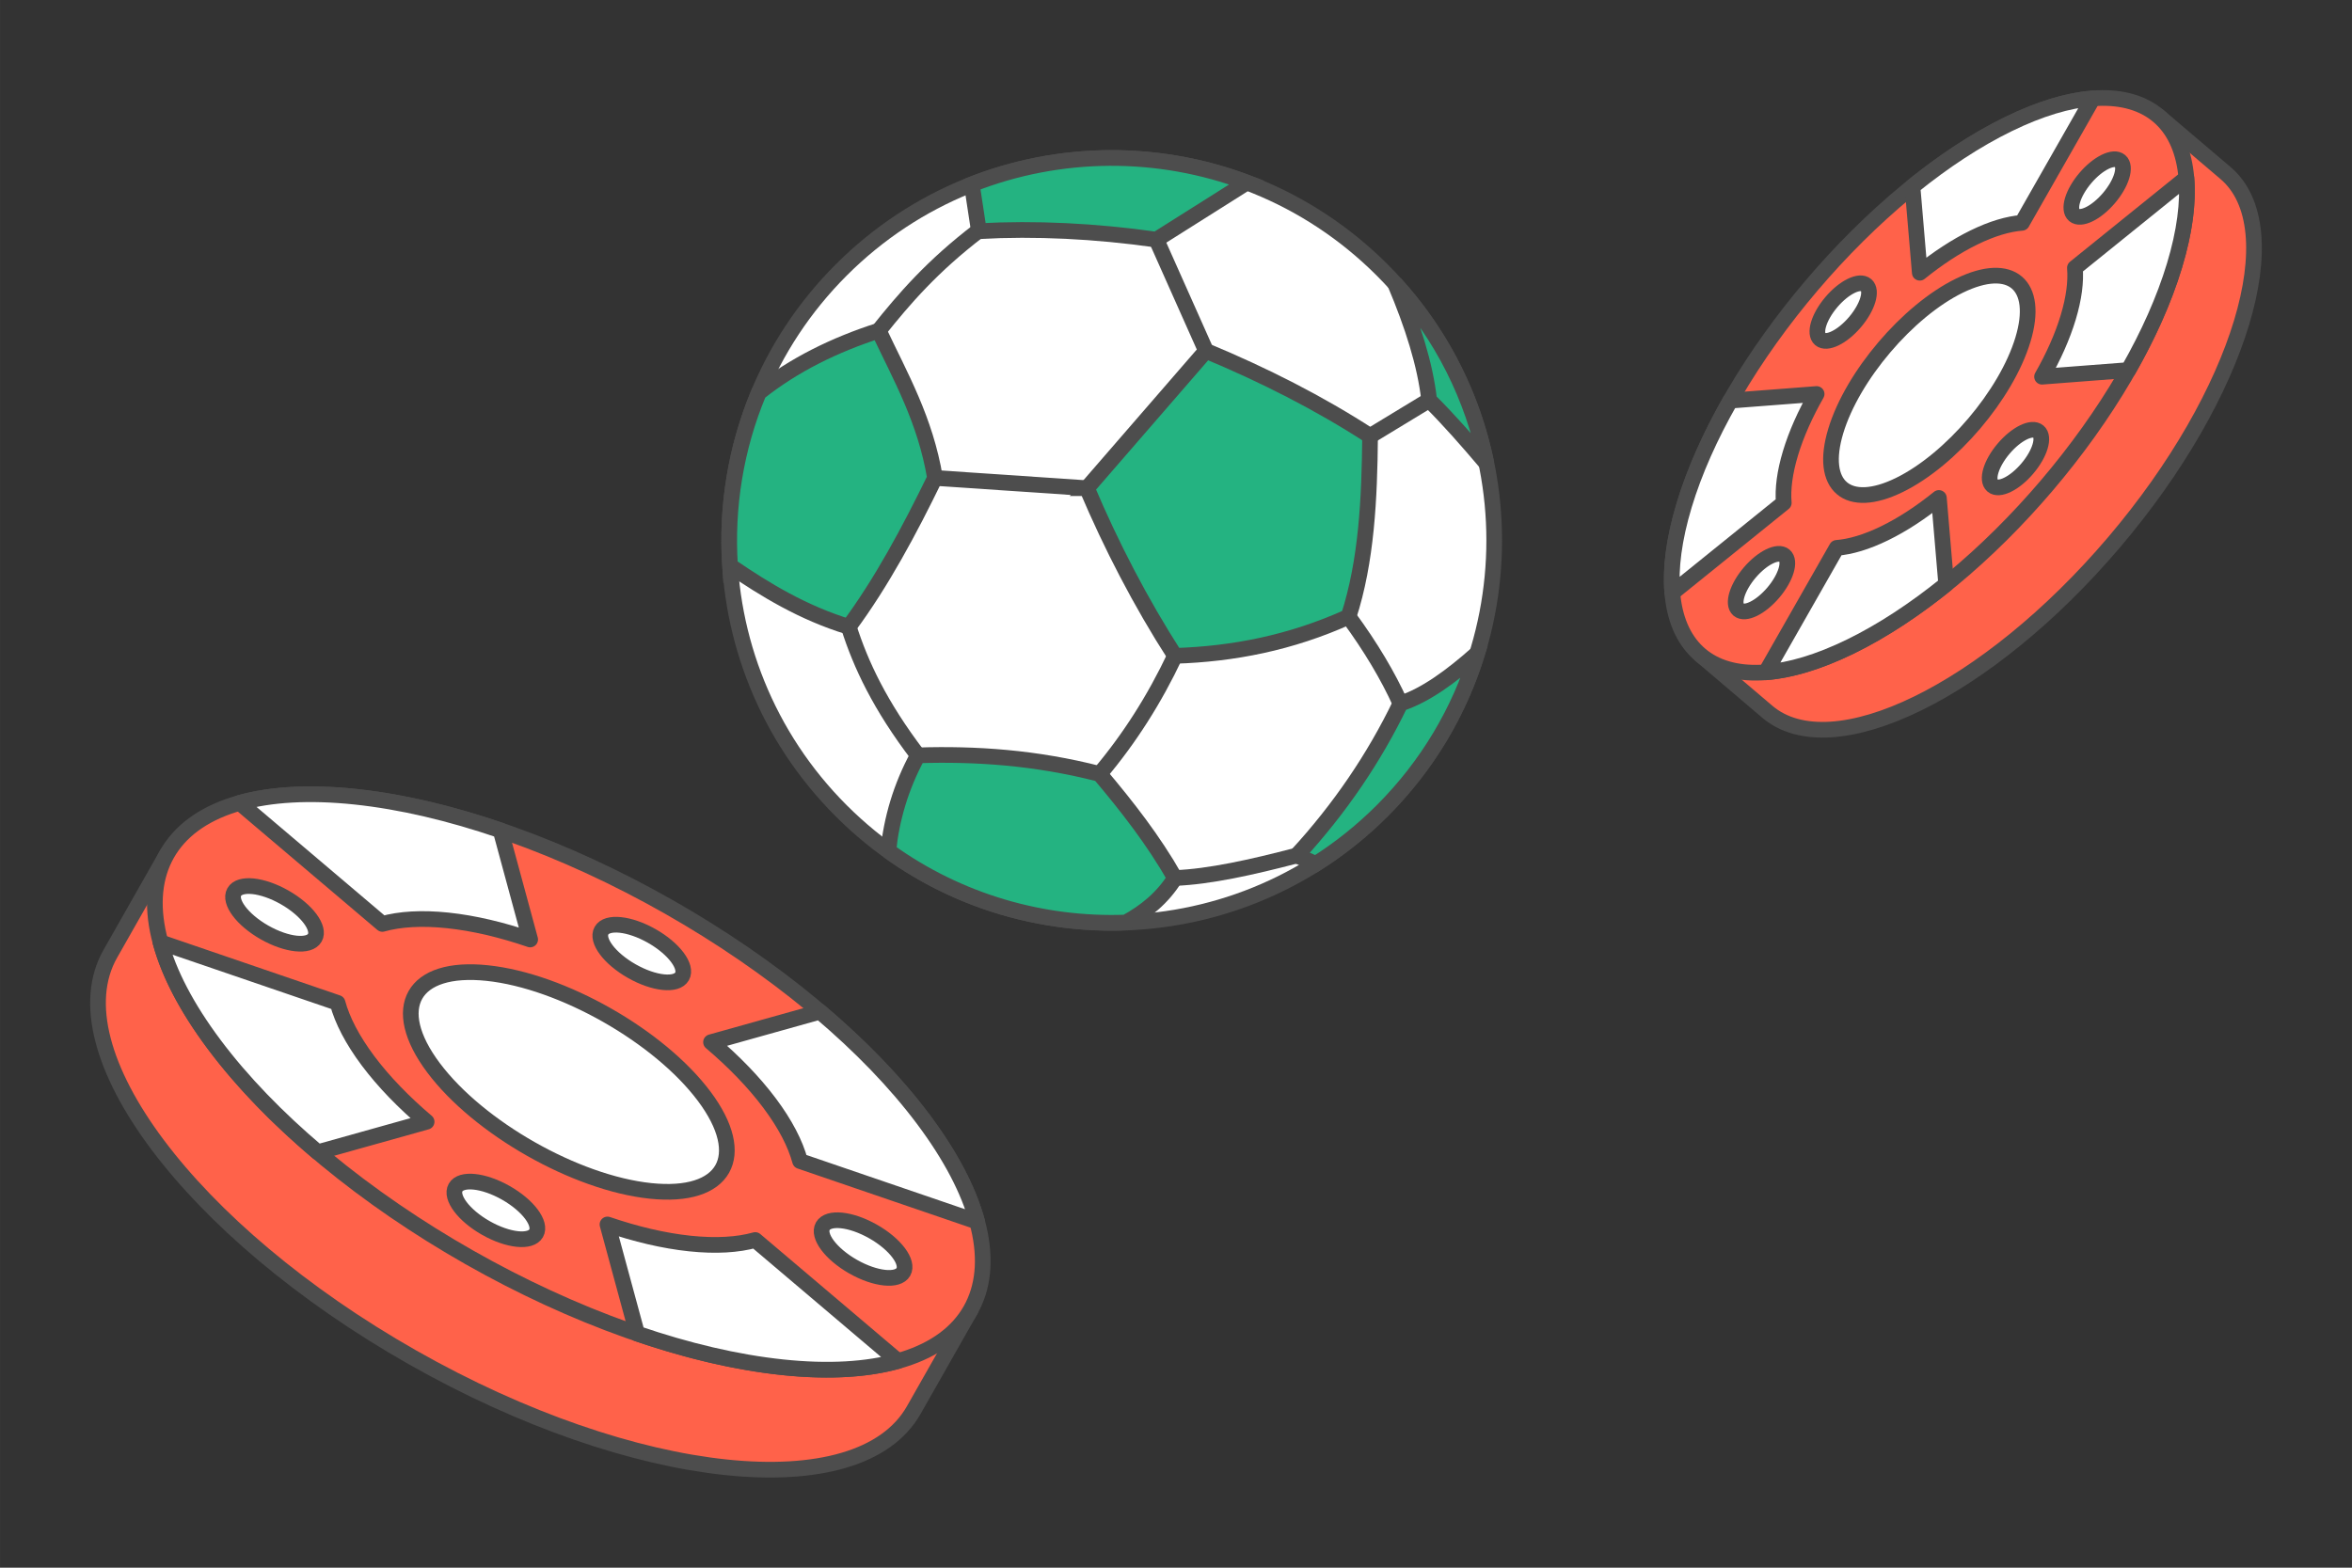 <?xml version="1.0" encoding="UTF-8"?>
<!DOCTYPE svg PUBLIC "-//W3C//DTD SVG 1.1//EN" "http://www.w3.org/Graphics/SVG/1.1/DTD/svg11.dtd">
<!-- Creator: CorelDRAW 2020 (64-Bit) -->
<svg xmlns="http://www.w3.org/2000/svg" xml:space="preserve" width="300px" height="200px" version="1.1" style="shape-rendering:geometricPrecision; text-rendering:geometricPrecision; image-rendering:optimizeQuality; fill-rule:evenodd; clip-rule:evenodd"
viewBox="0 0 13951.1 9300.8"
 xmlns:xlink="http://www.w3.org/1999/xlink"
 xmlns:xodm="http://www.corel.com/coreldraw/odm/2003">
 <rect x="0" y="0" width="13951.1" height="9300.8" fill="#333333" stroke="none"/>
 <defs>
  <style type="text/css">
   <![CDATA[
    .str0 {stroke:#4D4D4D;stroke-width:93;stroke-miterlimit:2.613}
    .str1 {stroke:#4D4D4D;stroke-width:93;stroke-linecap:round;stroke-linejoin:round;stroke-miterlimit:2.613}
    .fil0 {fill:none}
    .fil2 {fill:#24B381}
    .fil3 {fill:#FF624A}
    .fil1 {fill:white}
   ]]>
  </style>
 </defs>
 <g id="Layer_x0020_1">
  <g id="_2604272319216">
   <rect class="fil0" width="13951.1" height="9300.8"/>
   <g>
    <g>
     <path class="fil1 str0" d="M8198.5 1601.7c886.1,886.1 886.1,2322.7 0,3208.7 -886.1,886.1 -2322.7,886.1 -3208.7,0 -886.1,-886 -886.1,-2322.6 0,-3208.7 886,-886.1 2322.6,-886.1 3208.7,0z"/>
     <g>
      <path class="fil2 str0" d="M6447 2896.4c235.5,-271.6 470.9,-543.2 706.4,-814.8 342.7,142.9 669.5,308 973.4,505.1 -3.5,373 -20.5,740.6 -127.7,1072.2 -343.1,155.4 -686.3,221.4 -1029.6,232.2 -205,-319.5 -376.8,-652 -522.5,-994.7z"/>
      <g>
       <path class="fil2 str0" d="M5268.8 5047.9c19.7,-188.9 73.4,-377.7 175.7,-566.5 343.5,-10.7 698.4,12.6 1078,110.3 162.4,192.4 318.2,391.4 447.1,617.4 -73.4,117.7 -174.9,200.6 -292.1,264.2 -493,18 -990.6,-123.8 -1408.7,-425.4z"/>
       <g>
        <path class="fil2 str0" d="M8761.9 3876.9c-153.8,136 -306.3,248.5 -455,296.8 -155.4,322.4 -359.5,623.4 -615.4,901.9l113.3 49.8c139.7,-88.3 271.9,-193.2 393.7,-315 270.3,-270.3 458,-591.9 563.4,-933.5z"/>
        <path class="fil2 str0" d="M5764.3 1093.9l42.2 277.5c336.6,-18.3 687.8,-1.1 1052.8,50.3l536.6 -338.7c-525,-197.9 -1108.7,-194.2 -1631.6,10.9z"/>
        <path class="fil2 str0" d="M8275.1 1682.2c103.5,245.7 178.6,479.5 202.1,691.7 117.8,117 229.3,244.6 339.3,374.6 -79.1,-386.3 -259.5,-755.9 -541.4,-1066.3z"/>
        <path class="fil2 str0" d="M4330.3 3357c209.2,142.1 427.6,276.7 704,361.9 195.1,-263.9 358.1,-567.8 511.8,-883.4 -57.7,-344.8 -204.5,-600.6 -333.8,-873.9 -261.2,84.3 -501.8,201.4 -711.5,368.2 -136.6,326.8 -193.5,679.1 -170.5,1027.2z"/>
       </g>
      </g>
     </g>
     <path class="fil0 str0" d="M5034.3 3718.9c71,223.3 184.9,466.6 410.2,762.5"/>
     <path class="fil0 str0" d="M6522.5 4591.7c176.7,-209.3 325.5,-443.1 447,-700.6"/>
     <path class="fil0 str0" d="M6969.6 5209.1c204.6,-7.9 455.3,-63.7 721.9,-133.5"/>
     <line class="fil0 str0" x1="5546.1" y1="2835.5" x2="6447" y2= "2896.4" />
     <path class="fil0 str0" d="M5212.3 1961.6c152.1,-190.3 317.7,-383 594.2,-594.1"/>
     <line class="fil0 str0" x1="6859.3" y1="1421.7" x2="7153.4" y2= "2081.6" />
     <line class="fil0 str0" x1="8477.2" y1="2373.9" x2="8126.8" y2= "2586.7" />
     <path class="fil0 str0" d="M7999.1 3658.9c132.9,180.9 234.3,352.2 307.8,514.8"/>
    </g>
    <g>
     <g>
      <g>
       <path class="fil3 str1" d="M11144.5 2031.4c462.3,-543.7 989.2,-923 1415.8,-1057.7l242.8 -285.5 397.9 338.4c385.2,327.6 89,1308.7 -661.6,2191.2 -750.6,882.5 -1671.3,1332.4 -2056.5,1004.8l-397.9 -338.5 242.8 -285.5c64.4,-442.6 354.3,-1023.6 816.7,-1567.2z"/>
      </g>
      <g>
       <path class="fil3 str1" d="M11911.8 736.8c803.1,-392.3 1244.7,-16.7 986.4,839 -258.3,855.7 -1118.8,1867.4 -1921.9,2259.8 -803.1,392.3 -1244.8,16.7 -986.4,-839 258.3,-855.7 1118.8,-1867.4 1921.9,-2259.8z"/>
       <path class="fil1 str1" d="M10863.2 1792.1c75.2,-88.4 167.5,-133.5 206.1,-100.7 38.6,32.9 8.9,131.2 -66.3,219.7 -75.2,88.4 -167.5,133.5 -206.2,100.7 -38.6,-32.8 -8.9,-131.2 66.4,-219.7z"/>
       <path class="fil1 str1" d="M11885.1 2661.3c75.2,-88.5 167.5,-133.6 206.1,-100.7 38.7,32.8 9,131.2 -66.3,219.6 -75.2,88.5 -167.5,133.6 -206.1,100.7 -38.6,-32.8 -9,-131.2 66.3,-219.6z"/>
       <path class="fil1 str1" d="M10312.3 3616.9c-38.6,-32.9 -8.9,-131.2 66.3,-219.7 75.2,-88.4 167.5,-133.5 206.2,-100.7 38.6,32.9 8.9,131.2 -66.4,219.7 -75.2,88.4 -167.5,133.5 -206.1,100.7z"/>
       <path class="fil1 str1" d="M12303.3 1275.9c-38.6,-32.9 -8.9,-131.2 66.3,-219.7 75.3,-88.5 167.6,-133.6 206.2,-100.7 38.6,32.8 8.9,131.2 -66.3,219.6 -75.2,88.5 -167.6,133.6 -206.2,100.8z"/>
       <path class="fil1 str1" d="M11622.6 1694.7c306.6,-149.8 475.3,-6.4 376.6,320.3 -98.6,326.6 -427.1,712.9 -733.7,862.7 -306.6,149.8 -475.2,6.4 -376.6,-320.3 98.6,-326.7 427.1,-712.9 733.7,-862.7z"/>
       <path class="fil1 str1" d="M12414.2 583.7l-420.7 738.3c-81.9,6.3 -177.5,34.4 -284.6,86.7 -107,52.3 -215.8,124 -321.5,209.4l-43.4 -511.6c186.7,-150.7 378.8,-277.4 567.8,-369.7 188.9,-92.3 357.9,-142.1 502.4,-153.1z"/>
       <path class="fil1 str1" d="M10263.6 2376.8l511.9 -39.3c-67.3,118 -120.6,237 -155,351 -34.4,114 -46.9,213 -39.9,294.8l-661.2 533.8c-12.3,-144.5 9.7,-319.2 70.5,-520.5 60.7,-201.4 154.9,-411.3 273.7,-619.8z"/>
       <path class="fil1 str1" d="M11544.1 3465.8l-43.4 -511.5c-105.7,85.3 -214.5,157.1 -321.6,209.3 -107,52.3 -202.6,80.5 -284.5,86.8l-420.7 738.3c144.5,-11.1 313.5,-60.8 502.4,-153.1 189,-92.4 381.1,-219 567.8,-369.8z"/>
       <path class="fil1 str1" d="M12968.7 1055.3l-661.2 533.8c7,81.8 -5.5,180.7 -39.9,294.8 -34.4,114 -87.7,232.9 -155,351l511.9 -39.3c118.8,-208.5 212.9,-418.5 273.7,-619.8 60.8,-201.3 82.8,-376.1 70.5,-520.5z"/>
      </g>
     </g>
    </g>
    <g>
     <g>
      <g>
       <path class="fil3 str1" d="M3627.7 5972.4c810.7,460.4 1426.4,1043.8 1703.5,1558.3l425.8 241.8 -337 593.3c-326.2,574.5 -1657.6,434.3 -2973.7,-313.1 -1316.1,-747.5 -2118.5,-1819.1 -1792.3,-2393.5l337 -593.4 425.7 241.8c583.8,-25.5 1400.3,204.3 2211,664.8z"/>
      </g>
      <g>
       <path class="fil3 str1" d="M5476.6 6640.5c699.9,934.7 325.9,1593.3 -835.4,1471.1 -1161.3,-122.3 -2670,-979.1 -3369.9,-1913.8 -699.9,-934.7 -325.8,-1593.4 835.4,-1471.1 1161.3,122.3 2670.1,979.1 3369.9,1913.8z"/>
       <path class="fil1 str1" d="M3865.9 5552.9c132,74.9 212.4,182.3 179.7,239.9 -32.7,57.6 -166.2,43.6 -298.1,-31.4 -131.9,-74.9 -212.4,-182.3 -179.7,-239.9 32.7,-57.6 166.2,-43.5 298.1,31.4z"/>
       <path class="fil1 str1" d="M3000.5 7076.9c131.9,74.9 212.3,182.3 179.6,239.9 -32.7,57.6 -166.2,43.5 -298.1,-31.4 -131.9,-74.9 -212.4,-182.3 -179.7,-239.9 32.7,-57.6 166.2,-43.6 298.2,31.4z"/>
       <path class="fil1 str1" d="M1389.5 5292.2c32.7,-57.6 166.2,-43.6 298.1,31.3 132,75 212.4,182.4 179.7,240 -32.7,57.6 -166.2,43.5 -298.1,-31.4 -131.9,-74.9 -212.4,-182.4 -179.7,-239.9z"/>
       <path class="fil1 str1" d="M4880.6 7274.8c32.8,-57.6 166.2,-43.5 298.1,31.4 132,74.9 212.4,182.3 179.7,239.9 -32.7,57.6 -166.2,43.6 -298.1,-31.3 -131.9,-75 -212.4,-182.4 -179.7,-240z"/>
       <path class="fil1 str1" d="M4176.7 6503.6c267.2,356.9 124.4,608.4 -318.9,561.7 -443.4,-46.7 -1019.4,-373.8 -1286.6,-730.7 -267.2,-356.8 -124.4,-608.3 319,-561.6 443.3,46.7 1019.3,373.8 1286.5,730.6z"/>
       <path class="fil1 str1" d="M5796 7247.8l-1050.3 -359.3c-28.1,-103.5 -87.6,-219.4 -180.9,-344 -93.3,-124.5 -211.9,-246.6 -347.3,-361.5l645.8 -180.8c239.2,202.8 448.7,418.4 613.3,638.3 164.7,219.9 269.9,424.6 319.4,607.3z"/>
       <path class="fil1 str1" d="M2969.1 4926.5l175.6 647.3c-168,-57.5 -333.7,-96.9 -488.4,-113.2 -154.7,-16.2 -284.8,-8 -388.1,20.9l-846.6 -718c182.3,-51.1 411.9,-65.6 685.1,-36.8 273.3,28.8 565.8,98.3 862.4,199.8z"/>
       <path class="fil1 str1" d="M1884.6 6836l645.9 -180.8c-135.4,-114.8 -254.1,-236.9 -347.4,-361.4 -93.2,-124.6 -152.8,-240.5 -180.8,-344l-1050.3 -359.3c49.5,182.7 154.6,387.4 319.3,607.3 164.7,219.9 374.2,435.5 613.3,638.2z"/>
       <path class="fil1 str1" d="M5326.4 8074.7l-846.7 -717.9c-103.3,28.9 -233.3,37.1 -388,20.8 -154.8,-16.3 -320.4,-55.6 -488.4,-113.1l175.6 647.3c296.6,101.6 589.1,171 862.3,199.8 273.2,28.8 502.9,14.2 685.2,-36.9z"/>
      </g>
     </g>
    </g>
   </g>
  </g>
 </g>
</svg>
